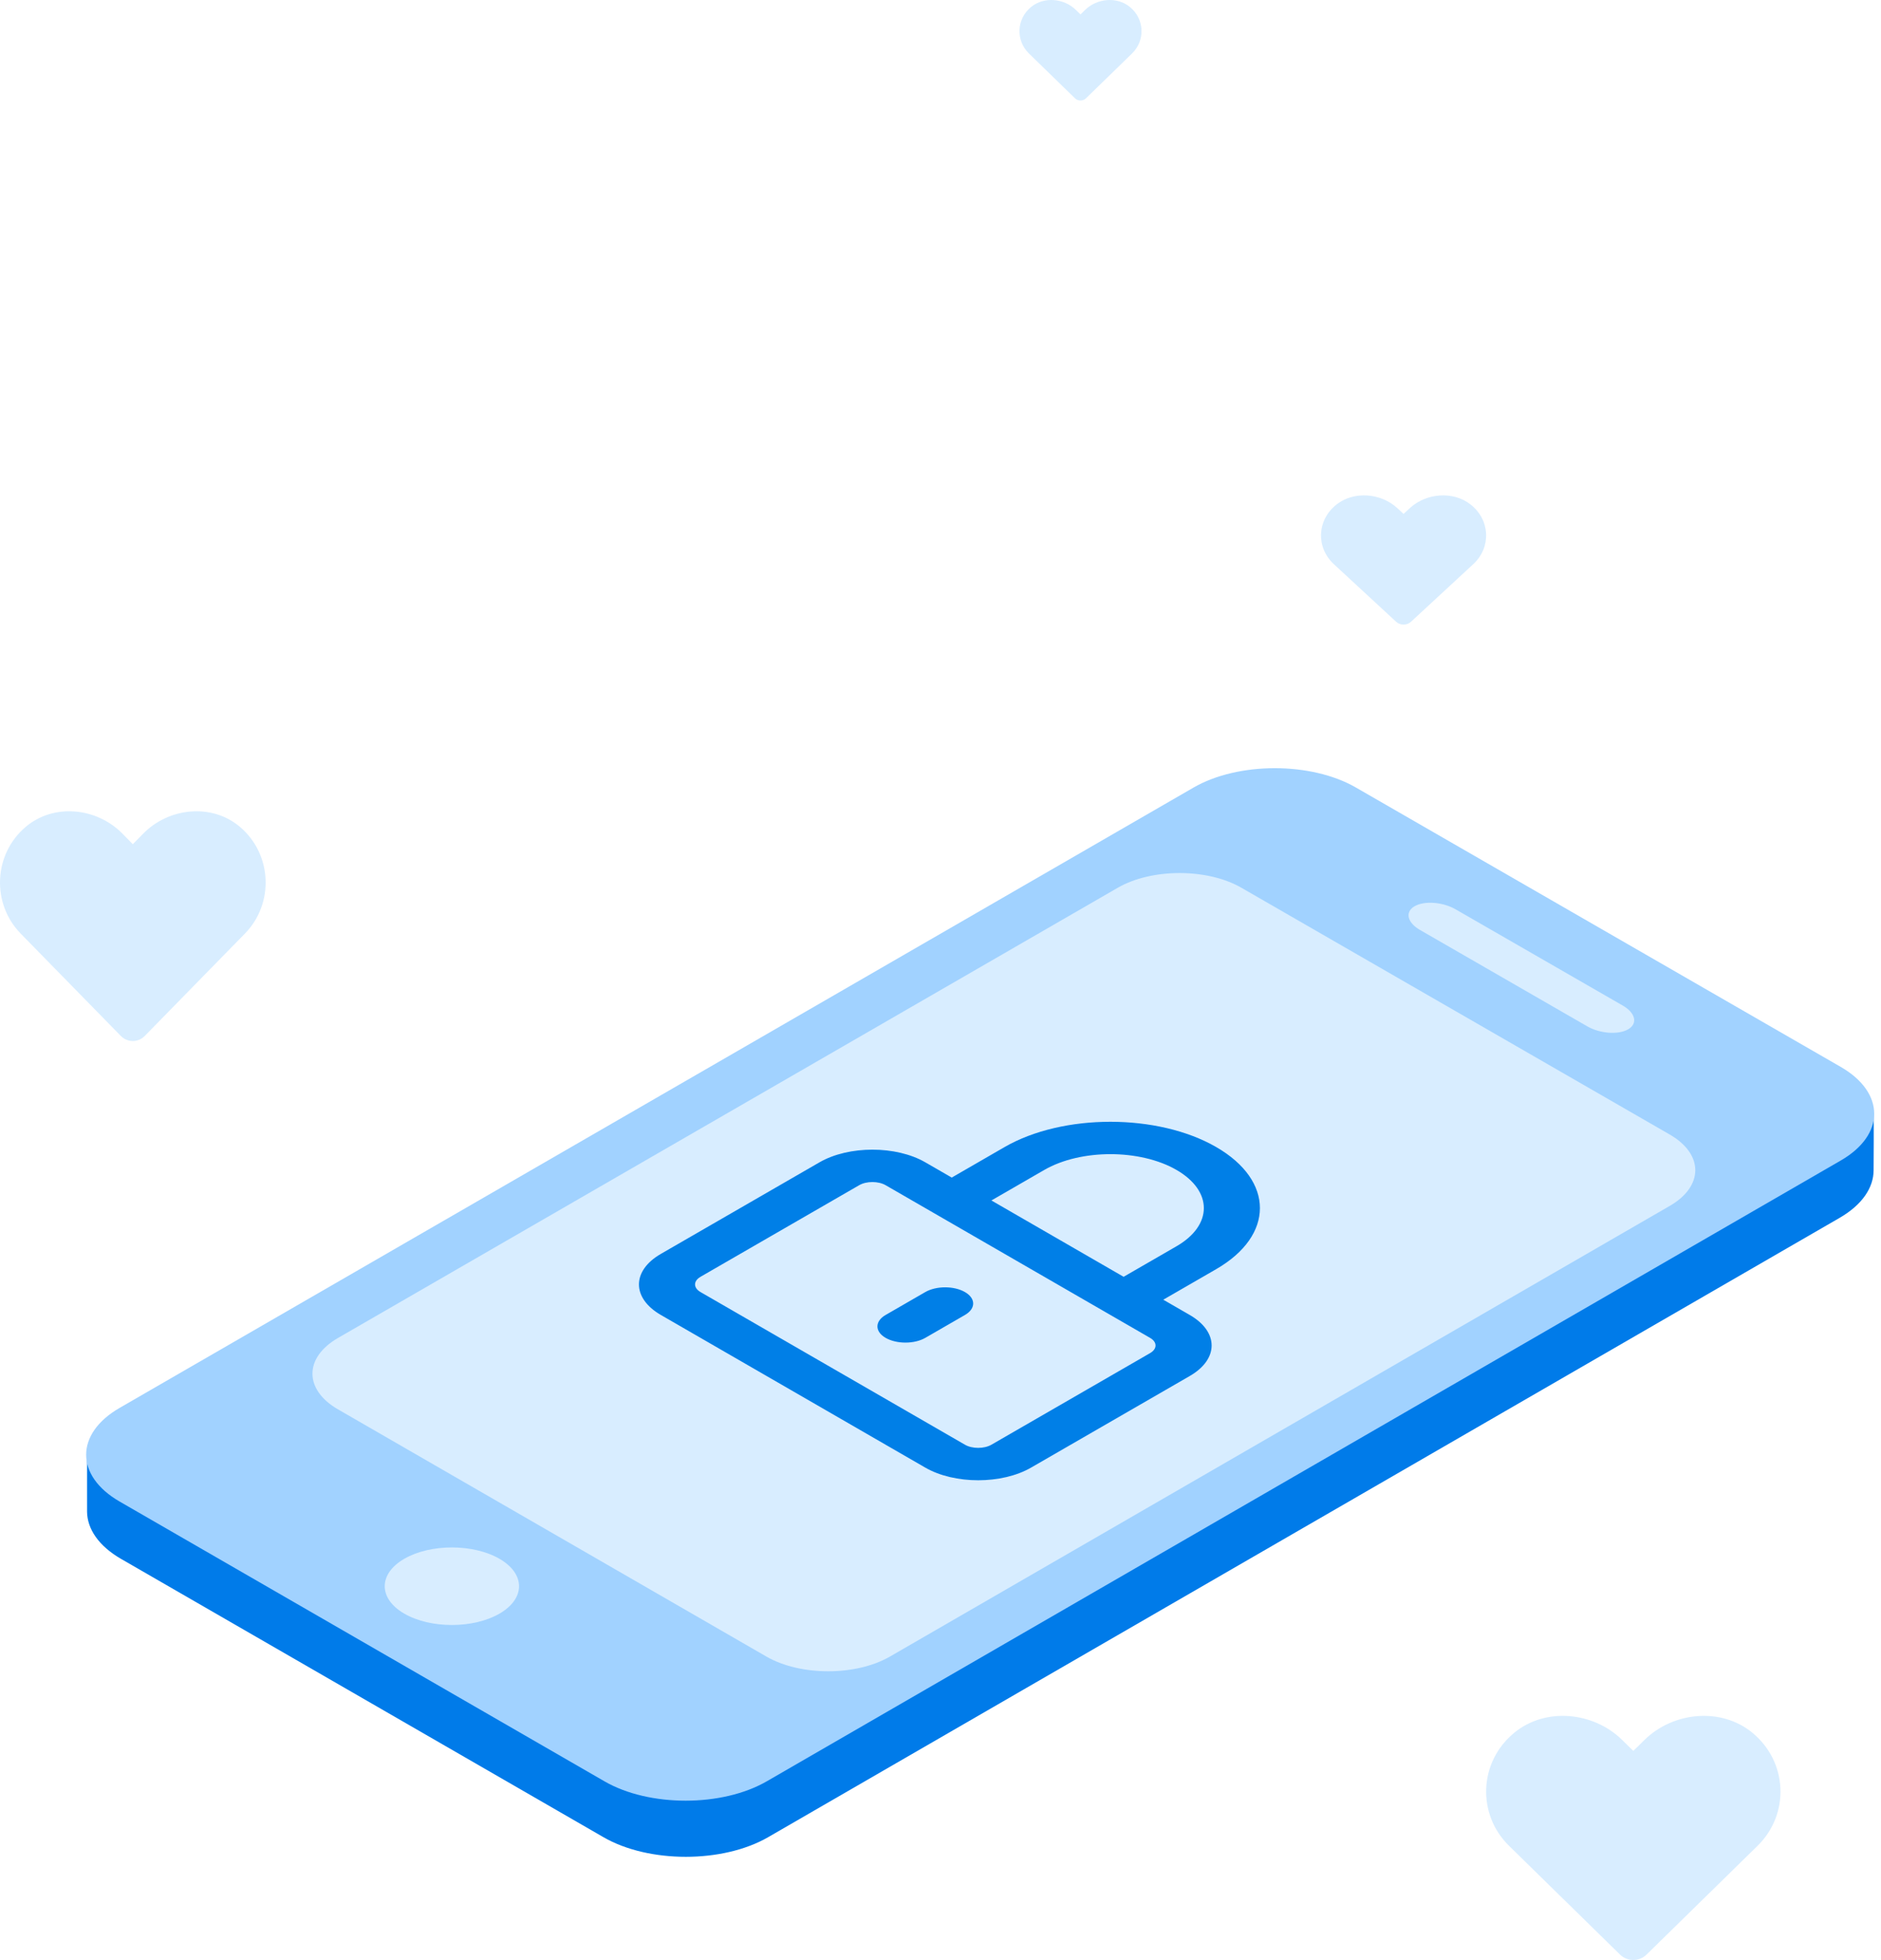 <svg width="262" height="273" viewBox="0 0 262 273" fill="none" xmlns="http://www.w3.org/2000/svg">
<path d="M256.238 148.686L189.041 109.971C182.73 106.332 172.406 106.336 166.097 109.98L16.855 196.188C13.682 198.023 12.106 200.443 12.127 202.859C12.139 204.156 12.111 209.239 12.127 210.576C12.156 212.954 13.732 215.328 16.857 217.132L84.06 255.902C90.369 259.544 100.69 259.541 106.997 255.895L256.244 169.627C259.394 167.806 260.968 165.408 260.97 163.009C260.97 161.693 261.025 156.465 260.964 155.072C260.865 152.749 259.29 150.447 256.238 148.686Z" fill="#007BE9"/>
<path d="M166.252 109.694C172.463 106.106 182.629 106.101 188.844 109.683L256.39 148.606C262.604 152.189 262.608 158.056 256.396 161.646L106.798 248.117C100.588 251.708 90.423 251.712 84.211 248.126L16.661 209.147C10.447 205.562 10.446 199.694 16.657 196.106L166.252 109.694Z" fill="#A1D2FF"/>
<path d="M155.685 123.657C160.419 120.924 168.166 120.92 172.902 123.649L232.579 158.029C237.315 160.757 237.317 165.227 232.585 167.962L123.966 230.735C119.234 233.471 111.49 233.473 106.755 230.742L47.071 196.303C42.337 193.572 42.337 189.103 47.069 186.368L155.685 123.657Z" fill="#D8EDFF"/>
<path d="M56.319 217.116C52.677 219.22 52.678 222.662 56.32 224.765C59.962 226.867 65.921 226.867 69.564 224.765C73.208 222.662 73.207 219.22 69.564 217.117C65.922 215.015 59.963 215.015 56.319 217.116Z" fill="#D8EDFF"/>
<path d="M197.032 126.23C195.669 127.021 196.003 128.503 197.775 129.524L221.084 142.955C222.855 143.976 225.423 144.162 226.786 143.368C228.149 142.575 227.814 141.089 226.04 140.068L202.734 126.65C200.962 125.63 198.395 125.44 197.032 126.23Z" fill="#D8EDFF"/>
<g clip-path="url(#clip0)">
<path d="M165.715 183.158L162.032 181.032L169.398 176.779C177.522 172.089 177.522 164.458 169.398 159.768C161.275 155.078 148.056 155.078 139.932 159.768L132.566 164.021L128.882 161.895C124.814 159.546 118.218 159.546 114.149 161.895L92.05 174.653C87.981 177.001 87.981 180.809 92.05 183.158L128.882 204.421C132.951 206.77 139.547 206.77 143.615 204.421L165.715 191.663C169.783 189.315 169.783 185.507 165.715 183.158ZM145.457 162.958C150.534 160.027 158.796 160.027 163.873 162.958C168.95 165.889 168.95 170.658 163.873 173.589L156.507 177.842L138.091 167.21L145.457 162.958ZM138.091 201.232C137.075 201.818 135.423 201.818 134.407 201.232L97.575 179.969C96.559 179.382 96.559 178.428 97.575 177.842L119.674 165.084C120.69 164.498 122.342 164.498 123.358 165.084L160.19 186.348C161.206 186.934 161.206 187.888 160.19 188.474L138.091 201.232ZM134.407 179.969C132.882 179.088 130.408 179.088 128.882 179.969L123.358 183.158C121.832 184.038 121.832 185.467 123.358 186.348C124.883 187.228 127.357 187.228 128.882 186.348L134.407 183.158C135.932 182.278 135.932 180.849 134.407 179.969Z" fill="#007FE7"/>
</g>
<path d="M34.116 130.035L20.158 144.3C19.245 145.233 17.75 145.233 16.836 144.3L2.878 130.035C-1.17 125.894 -0.947 119.047 3.544 115.204C7.466 111.849 13.468 112.454 17.078 116.138L18.5 117.589L19.923 116.138C23.533 112.454 29.535 111.849 33.457 115.204C37.948 119.046 38.172 125.894 34.116 130.035Z" fill="#D8EDFF"/>
<path d="M157.675 7.453L151.262 13.694C150.842 14.102 150.155 14.102 149.735 13.694L143.322 7.453C141.462 5.641 141.565 2.645 143.628 0.964C145.43 -0.504 148.188 -0.239 149.847 1.373L150.5 2.008L151.154 1.373C152.812 -0.239 155.57 -0.504 157.372 0.964C159.436 2.645 159.538 5.641 157.675 7.453Z" fill="#D8EDFF"/>
<path d="M244.805 257.099L229.337 272.256C228.325 273.248 226.668 273.248 225.656 272.256L210.189 257.099C205.703 252.7 205.951 245.425 210.927 241.342C215.273 237.777 221.924 238.42 225.924 242.334L227.501 243.876L229.077 242.334C233.077 238.42 239.727 237.777 244.074 241.342C249.05 245.424 249.298 252.7 244.805 257.099Z" fill="#D8EDFF"/>
<path d="M205.207 78.582L196.531 86.606C195.963 87.131 195.034 87.131 194.466 86.606L185.789 78.582C183.272 76.253 183.411 72.401 186.203 70.24C188.641 68.353 192.372 68.693 194.616 70.765L195.5 71.581L196.385 70.765C198.628 68.693 202.359 68.353 204.797 70.24C207.589 72.401 207.728 76.253 205.207 78.582Z" fill="#D8EDFF"/>
<defs>
<clipPath id="clip0">
<rect width="68.047" height="68.047" fill="white" transform="matrix(0.866 0.5 -0.866 0.5 139.932 142.757)"/>
</clipPath>
</defs>
</svg>
